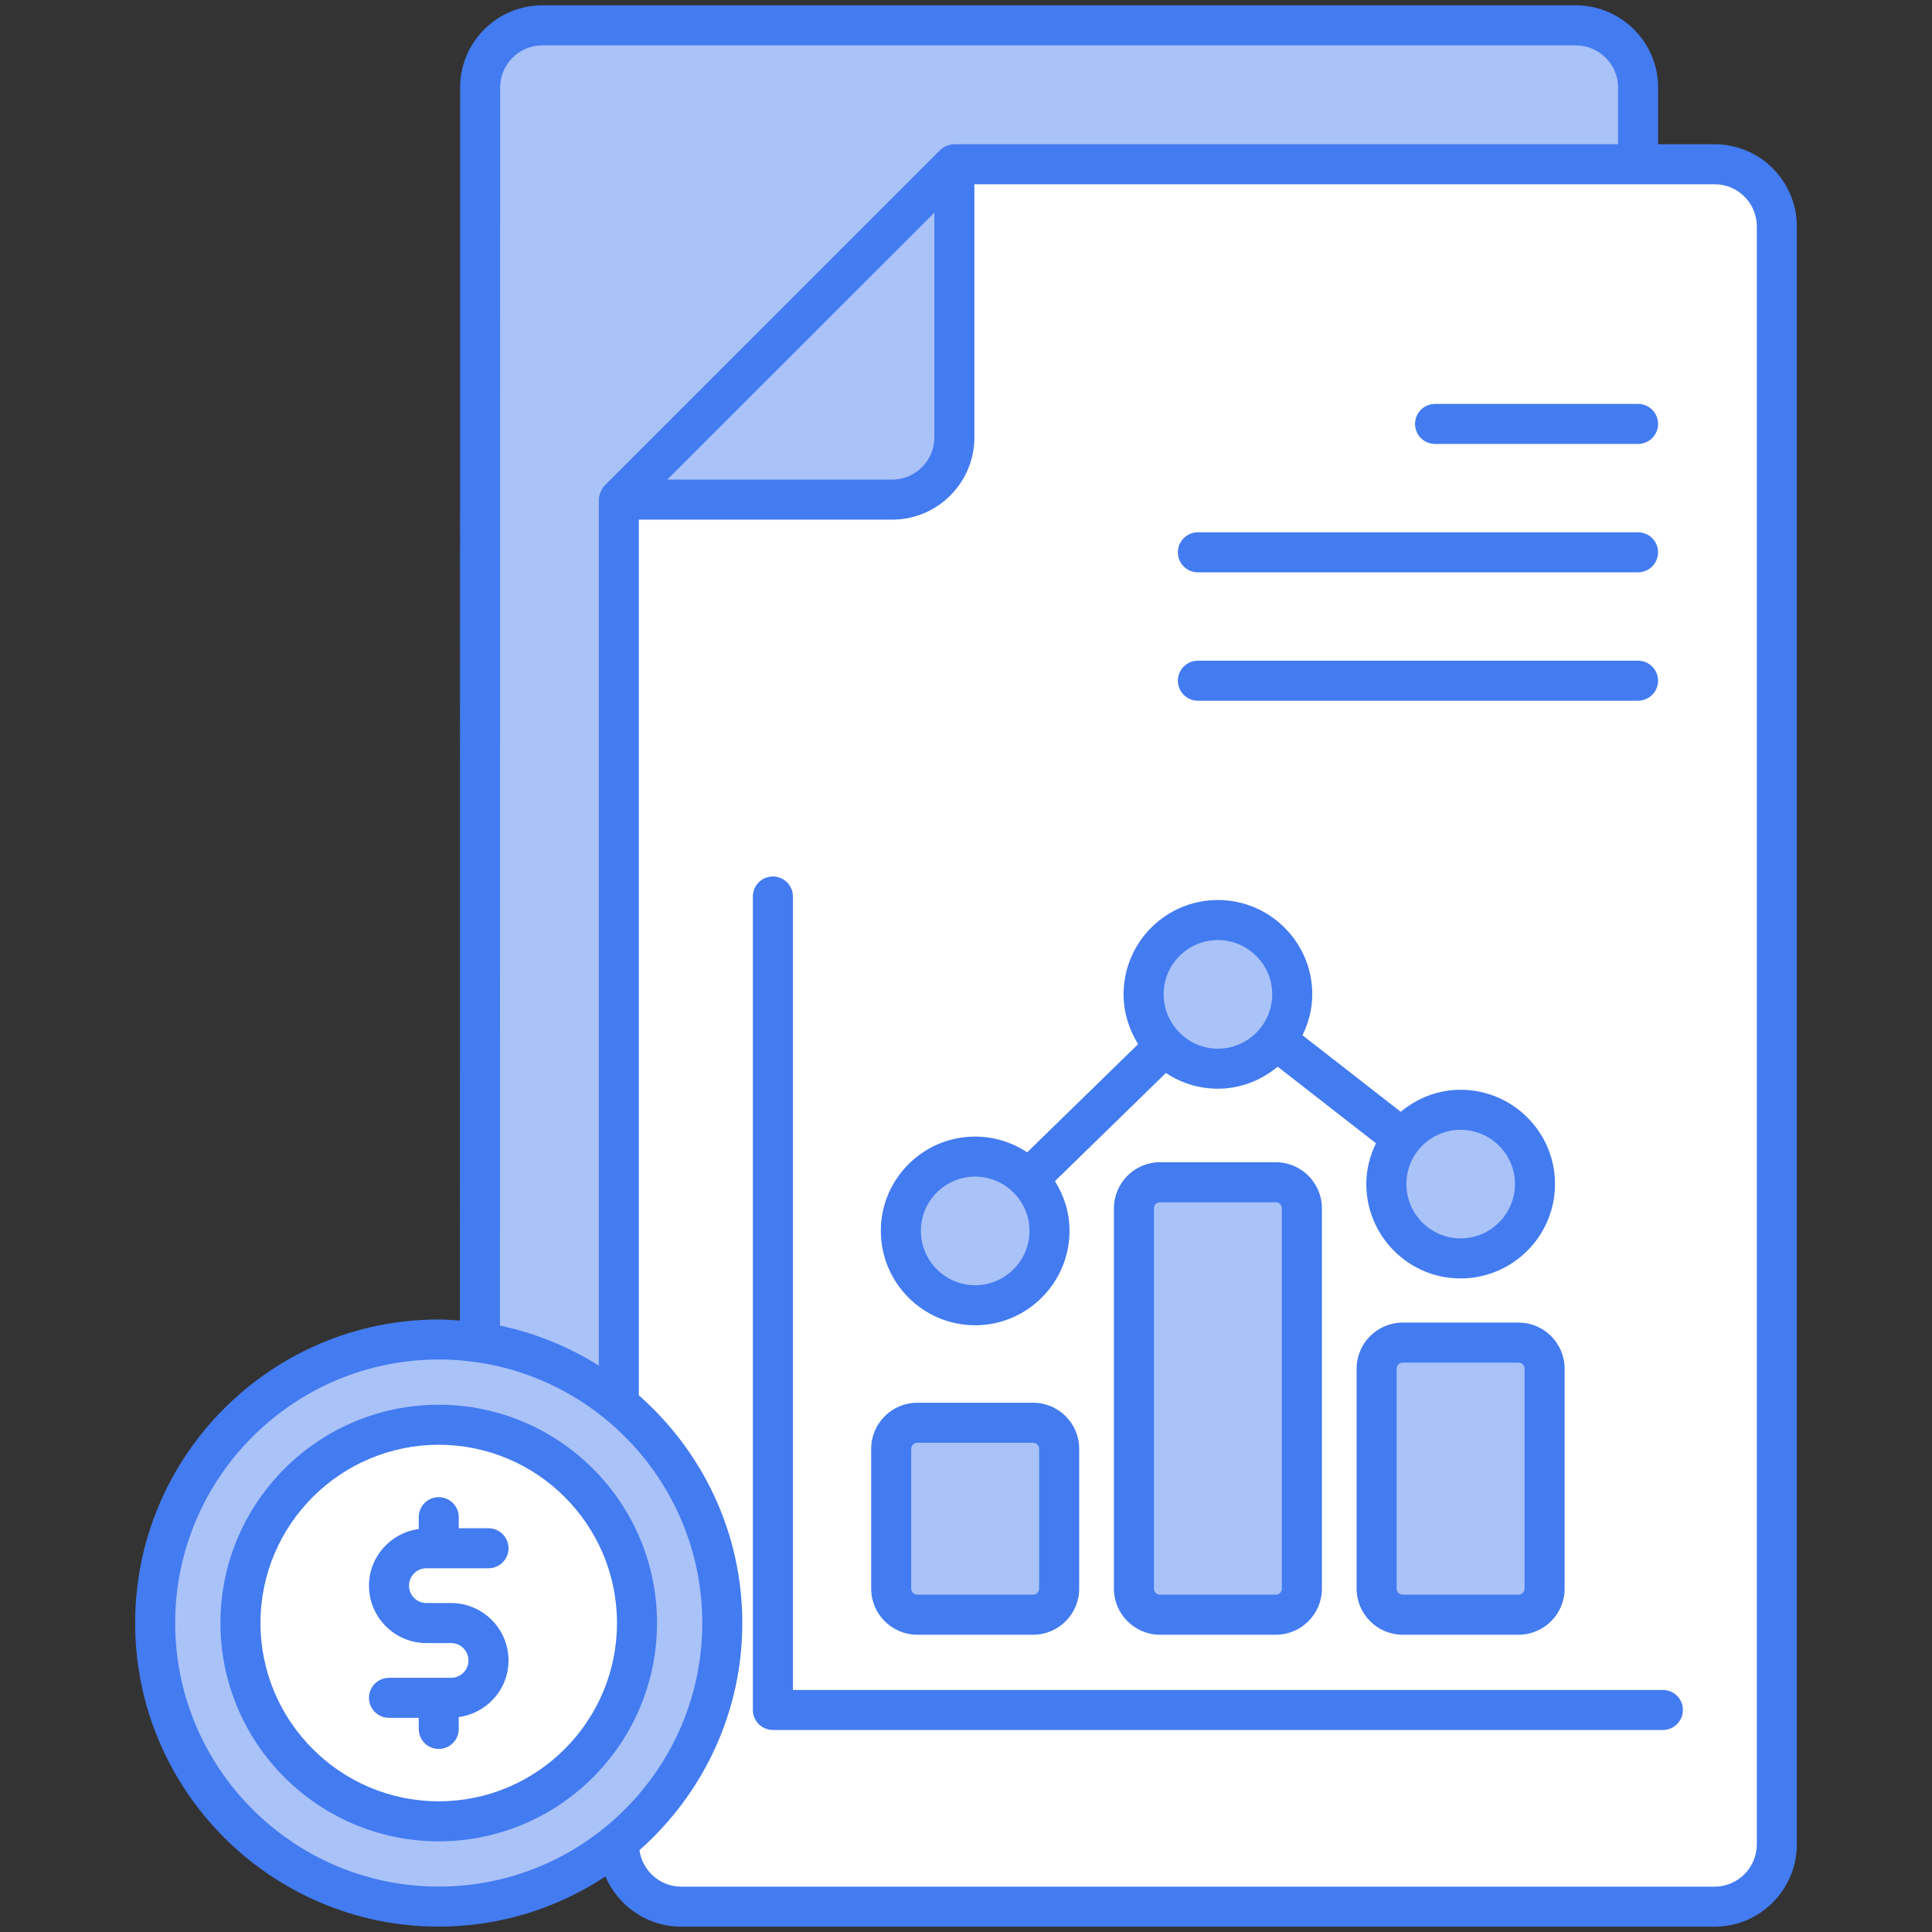 <svg xmlns="http://www.w3.org/2000/svg" width="60" height="60" viewBox="0 0 60 60" fill="none"><rect x="0" y="0" width="60" height="60" fill="#333333" stroke="none"/><path d="M50.872 44.479V2.719C50.872 1.651 50.006 0.785 48.938 0.785H16.843C15.774 0.785 14.908 1.651 14.908 2.719V52.964C14.908 54.032 15.774 54.898 16.843 54.898H40.453L50.872 44.479Z" fill="#A9C2F8"></path><path d="M19.221 15.517V57.276C19.221 58.345 20.087 59.211 21.155 59.211H53.251C54.319 59.211 55.185 58.345 55.185 57.276V7.032C55.185 5.963 54.319 5.097 53.251 5.097H29.64L19.221 15.517Z" fill="white"></path><path d="M19.221 15.517H27.706C28.774 15.517 29.64 14.65 29.64 13.582V5.097L19.221 15.517Z" fill="#A9C2F8"></path><path d="M32.892 44.995V49.337C32.892 49.784 32.53 50.147 32.083 50.147H28.486C28.038 50.147 27.676 49.784 27.676 49.337V44.995C27.676 44.547 28.038 44.185 28.486 44.185H32.083C32.53 44.185 32.892 44.547 32.892 44.995Z" fill="#A9C2F8"></path><path d="M40.432 37.526V49.337C40.432 49.784 40.069 50.147 39.622 50.147H36.025C35.577 50.147 35.215 49.784 35.215 49.337V37.526C35.215 37.079 35.577 36.716 36.025 36.716H39.622C40.069 36.716 40.432 37.079 40.432 37.526Z" fill="#A9C2F8"></path><path d="M47.969 42.505V49.337C47.969 49.784 47.606 50.147 47.159 50.147H43.562C43.114 50.147 42.752 49.784 42.752 49.337V42.505C42.752 42.058 43.114 41.695 43.562 41.695H47.159C47.606 41.695 47.969 42.058 47.969 42.505Z" fill="#A9C2F8"></path><path d="M32.593 38.224C32.593 39.505 31.556 40.535 30.282 40.535C29.007 40.535 27.977 39.505 27.977 38.224C27.977 36.95 29.007 35.919 30.282 35.919C31.556 35.919 32.593 36.95 32.593 38.224Z" fill="#A9C2F8"></path><path d="M40.13 30.878C40.13 32.159 39.093 33.189 37.819 33.189C36.544 33.189 35.514 32.159 35.514 30.878C35.514 29.604 36.544 28.573 37.819 28.573C39.093 28.573 40.13 29.604 40.13 30.878Z" fill="#A9C2F8"></path><path d="M47.669 36.77C47.669 38.051 46.632 39.082 45.358 39.082C44.083 39.082 43.053 38.051 43.053 36.77C43.053 35.496 44.083 34.465 45.358 34.465C46.632 34.465 47.669 35.496 47.669 36.77Z" fill="#A9C2F8"></path><path d="M22.43 50.404C22.43 55.27 18.489 59.211 13.626 59.211C8.762 59.211 4.818 55.27 4.818 50.404C4.818 45.541 8.762 41.599 13.626 41.599C18.489 41.599 22.43 45.541 22.43 50.404Z" fill="#A9C2F8"></path><path d="M19.784 50.404C19.784 53.806 17.028 56.563 13.627 56.563C10.227 56.563 7.469 53.807 7.469 50.404C7.469 47.004 10.227 44.248 13.627 44.248C17.028 44.248 19.784 47.004 19.784 50.404Z" fill="white"></path><path d="M24.624 27.841C24.624 27.498 24.346 27.22 24.002 27.22C23.659 27.22 23.381 27.498 23.381 27.841V53.104C23.381 53.447 23.659 53.726 24.002 53.726H51.642C51.986 53.726 52.264 53.447 52.264 53.104C52.264 52.761 51.986 52.483 51.642 52.483H24.624V27.841Z" fill="#437BF0"></path><path d="M37.202 21.761H50.871C51.215 21.761 51.492 21.483 51.492 21.14C51.492 20.797 51.215 20.518 50.871 20.518H37.202C36.858 20.518 36.58 20.797 36.58 21.14C36.58 21.483 36.858 21.761 37.202 21.761Z" fill="#437BF0"></path><path d="M37.202 17.774H50.871C51.215 17.774 51.492 17.496 51.492 17.153C51.492 16.809 51.215 16.531 50.871 16.531H37.202C36.858 16.531 36.58 16.809 36.58 17.153C36.58 17.496 36.858 17.774 37.202 17.774Z" fill="#437BF0"></path><path d="M44.567 12.544C44.223 12.544 43.945 12.822 43.945 13.166C43.945 13.509 44.223 13.787 44.567 13.787H50.871C51.215 13.787 51.493 13.509 51.493 13.166C51.493 12.822 51.215 12.544 50.871 12.544H44.567Z" fill="#437BF0"></path><path d="M36.025 36.094C35.236 36.094 34.594 36.737 34.594 37.526V49.337C34.594 50.126 35.236 50.768 36.025 50.768H39.622C40.411 50.768 41.053 50.126 41.053 49.337V37.526C41.053 36.737 40.411 36.094 39.622 36.094H36.025ZM39.81 37.526V49.337C39.81 49.441 39.726 49.525 39.622 49.525H36.025C35.921 49.525 35.837 49.441 35.837 49.337V37.526C35.837 37.422 35.921 37.338 36.025 37.338H39.622C39.726 37.338 39.81 37.422 39.81 37.526Z" fill="#437BF0"></path><path d="M28.487 50.768H32.084C32.873 50.768 33.515 50.126 33.515 49.337V44.995C33.515 44.205 32.873 43.563 32.084 43.563H28.487C27.697 43.563 27.055 44.205 27.055 44.995V49.337C27.055 50.126 27.697 50.768 28.487 50.768ZM28.298 44.995C28.298 44.891 28.383 44.806 28.487 44.806H32.084C32.188 44.806 32.272 44.891 32.272 44.995V49.337C32.272 49.441 32.188 49.525 32.084 49.525H28.487C28.383 49.525 28.298 49.44 28.298 49.337V44.995Z" fill="#437BF0"></path><path d="M30.282 41.157C31.899 41.157 33.215 39.841 33.215 38.224C33.215 37.656 33.045 37.13 32.763 36.681L36.208 33.322C36.671 33.63 37.225 33.811 37.821 33.811C38.53 33.811 39.172 33.548 39.68 33.127L42.732 35.505C42.546 35.889 42.432 36.315 42.432 36.77C42.432 38.388 43.745 39.703 45.359 39.703C46.976 39.703 48.292 38.388 48.292 36.77C48.292 35.157 46.976 33.844 45.359 33.844C44.65 33.844 44.008 34.107 43.501 34.528L40.45 32.151C40.639 31.765 40.754 31.336 40.754 30.878C40.754 29.264 39.438 27.951 37.821 27.951C36.206 27.951 34.894 29.264 34.894 30.878C34.894 31.448 35.064 31.976 35.346 32.427L31.9 35.787C31.436 35.479 30.88 35.298 30.282 35.298C28.668 35.298 27.355 36.611 27.355 38.224C27.355 39.841 28.668 41.157 30.282 41.157ZM45.359 35.087C46.291 35.087 47.049 35.842 47.049 36.77C47.049 37.702 46.291 38.46 45.359 38.46C44.431 38.46 43.676 37.702 43.676 36.77C43.675 35.842 44.431 35.087 45.359 35.087ZM37.821 29.194C38.752 29.194 39.51 29.95 39.51 30.878C39.51 31.81 38.752 32.568 37.821 32.568C36.886 32.568 36.137 31.793 36.137 30.878C36.137 29.95 36.892 29.194 37.821 29.194ZM30.282 36.541C31.218 36.541 31.972 37.307 31.972 38.224C31.972 39.156 31.214 39.914 30.282 39.914C29.354 39.914 28.599 39.156 28.599 38.224C28.599 37.296 29.354 36.541 30.282 36.541Z" fill="#437BF0"></path><path d="M47.159 41.074H43.562C42.773 41.074 42.131 41.716 42.131 42.505V49.337C42.131 50.126 42.773 50.768 43.562 50.768H47.159C47.948 50.768 48.591 50.126 48.591 49.337V42.505C48.59 41.716 47.948 41.074 47.159 41.074ZM47.347 49.337C47.347 49.441 47.263 49.525 47.159 49.525H43.562C43.458 49.525 43.374 49.44 43.374 49.337V42.505C43.374 42.401 43.458 42.317 43.562 42.317H47.159C47.263 42.317 47.347 42.401 47.347 42.505V49.337Z" fill="#437BF0"></path><path d="M14.009 52.106H12.081C11.737 52.106 11.459 52.385 11.459 52.728C11.459 53.071 11.737 53.349 12.081 53.349H13.004V53.693C13.004 54.036 13.282 54.315 13.625 54.315C13.969 54.315 14.247 54.036 14.247 53.693V53.325C15.117 53.208 15.792 52.468 15.792 51.567C15.792 50.584 14.992 49.784 14.009 49.784H13.242C12.944 49.784 12.702 49.541 12.702 49.244C12.702 48.946 12.944 48.704 13.242 48.704H15.171C15.514 48.704 15.792 48.426 15.792 48.083C15.792 47.739 15.514 47.461 15.171 47.461H14.247V47.117C14.247 46.774 13.969 46.496 13.625 46.496C13.282 46.496 13.004 46.774 13.004 47.117V47.485C12.134 47.603 11.459 48.343 11.459 49.244C11.459 50.227 12.259 51.027 13.242 51.027H14.009C14.307 51.027 14.549 51.269 14.549 51.567C14.549 51.864 14.307 52.106 14.009 52.106Z" fill="#437BF0"></path><path d="M4.197 50.404C4.197 55.603 8.427 59.833 13.626 59.833C15.537 59.833 17.314 59.257 18.802 58.276C19.192 59.191 20.101 59.835 21.157 59.835H53.249C54.657 59.835 55.803 58.686 55.803 57.274V7.034C55.803 5.625 54.657 4.479 53.249 4.479H51.495V2.72C51.495 1.311 50.346 0.165 48.935 0.165H16.844C15.435 0.165 14.289 1.311 14.289 2.72L14.283 41.011C14.065 40.996 13.848 40.978 13.626 40.978C8.427 40.978 4.197 45.206 4.197 50.404ZM54.56 7.034V57.274C54.56 58 53.972 58.592 53.249 58.592H21.157C20.494 58.592 19.95 58.097 19.859 57.459C21.812 55.73 23.053 53.212 23.053 50.404C23.053 47.587 21.805 45.062 19.84 43.334V16.138H27.705C29.115 16.138 30.261 14.992 30.261 13.582V5.722H53.249C53.972 5.722 54.56 6.31 54.56 7.034ZM29.018 6.602V13.582C29.018 14.306 28.43 14.895 27.705 14.895H20.721L29.018 6.602ZM15.532 2.72C15.532 1.996 16.12 1.408 16.844 1.408H48.935C49.661 1.408 50.252 1.996 50.252 2.72V4.479H29.642C29.5 4.479 29.311 4.547 29.2 4.658C28.135 5.724 33.06 0.799 18.779 15.078C18.669 15.188 18.597 15.393 18.597 15.518V42.41C17.667 41.829 16.634 41.398 15.526 41.17L15.532 2.72ZM13.626 42.221C18.139 42.221 21.81 45.892 21.81 50.404C21.81 54.917 18.139 58.59 13.626 58.59C9.113 58.59 5.44 54.917 5.44 50.404C5.44 45.892 9.113 42.221 13.626 42.221Z" fill="#437BF0"></path><path d="M13.626 57.184C17.364 57.184 20.404 54.143 20.404 50.404C20.404 46.667 17.364 43.626 13.626 43.626C9.887 43.626 6.846 46.667 6.846 50.404C6.846 54.143 9.887 57.184 13.626 57.184ZM13.626 44.869C16.678 44.869 19.161 47.352 19.161 50.404C19.161 53.457 16.678 55.941 13.626 55.941C10.573 55.941 8.089 53.457 8.089 50.404C8.089 47.352 10.573 44.869 13.626 44.869Z" fill="#437BF0"></path></svg>